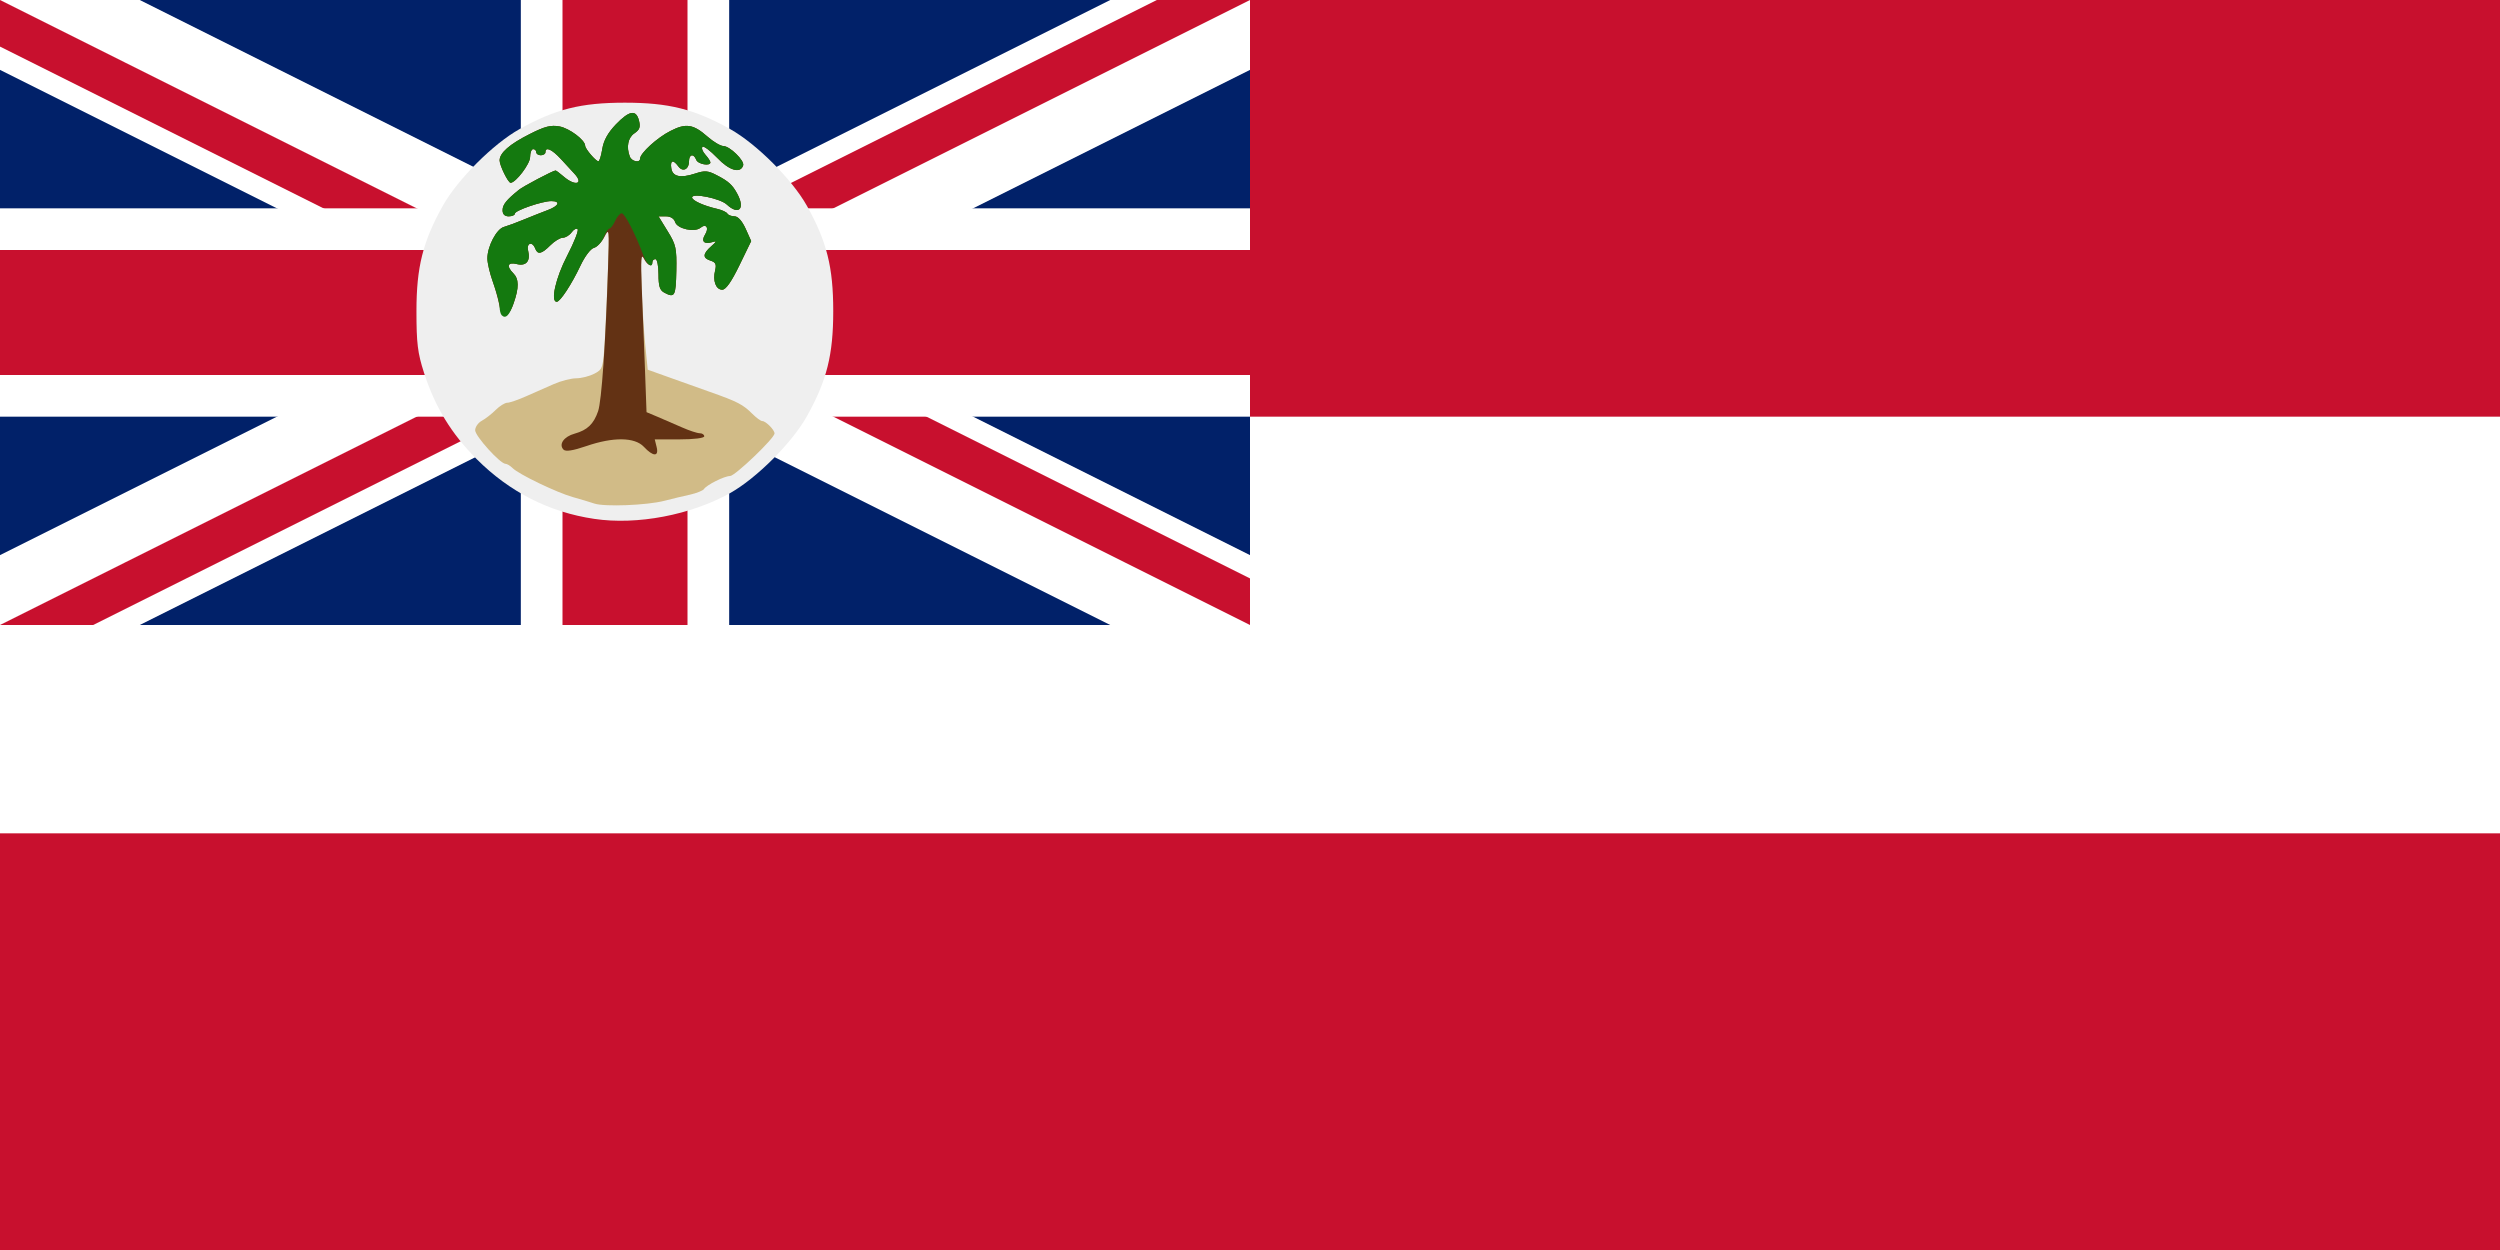 <?xml version="1.0" encoding="UTF-8" standalone="no"?>
<svg
   xmlns:dc="http://purl.org/dc/elements/1.1/"
   xmlns:cc="http://web.resource.org/cc/"
   xmlns:rdf="http://www.w3.org/1999/02/22-rdf-syntax-ns#"
   xmlns:svg="http://www.w3.org/2000/svg"
   xmlns="http://www.w3.org/2000/svg"
   xmlns:sodipodi="http://sodipodi.sourceforge.net/DTD/sodipodi-0.dtd"
   xmlns:inkscape="http://www.inkscape.org/namespaces/inkscape"
   version="1.1"
   baseProfile="full"
   preserveAspectRatio="xMidYMid meet"
   zoomAndPan="magnify"
   id="Civil Ensign of the United Kingdom"
   viewBox="-15 -7.5 30 15"
   width="1200"
   height="600"
   sodipodi:version="0.32"
   inkscape:version="0.45.1"
   sodipodi:docname="Cook Islands Federation.svg"
   inkscape:output_extension="org.inkscape.output.svg.inkscape"
   sodipodi:docbase="C:\Documents and Settings\Brendan!\Desktop">
  <sodipodi:namedview
     inkscape:window-height="977"
     inkscape:window-width="1280"
     inkscape:pageshadow="2"
     inkscape:pageopacity="0.0"
     guidetolerance="10.0"
     gridtolerance="10.0"
     objecttolerance="10.0"
     borderopacity="1.0"
     bordercolor="#666666"
     pagecolor="#ffffff"
     id="base"
     showguides="true"
     inkscape:guide-bbox="true"
     inkscape:zoom="1"
     inkscape:cx="628.67876"
     inkscape:cy="264.37127"
     inkscape:window-x="-4"
     inkscape:window-y="-4"
     inkscape:current-layer="Civil Ensign of the United Kingdom" />
  <defs
     id="defs2222">
    <clipPath
       id="border">
      <rect
         x="-15"
         y="-7.5"
         width="30"
         height="15"
         id="rect2225" />
    </clipPath>
  </defs>
  <rect
     x="-15"
     y="-7.5"
     width="30"
     height="15"
     id="rect2227"
     fill="#C8102E" />
  <rect
     x="-15"
     y="-2.5"
     width="30"
     height="5"
     id="rect2246"
     style="fill:#ffffff" />
  <comment
     id="comment2229">The above line is the ensign field color: #C8102E red and #012169 blue</comment>
  <g
     id="canton"
     transform="matrix(0.5,0,0,0.5,-7.5,-3.75)">
    <g
       clip-path="url(#border)"
       id="g2232">
      <circle
         r="20"
         id="circle2234"
         fill="#012169" />
      <path
         d="M -20,-10 L 20,10 M -20,10 L 20,-10"
         id="diags_white"
         stroke-width="3"
         stroke="white" />
      <path
         d="M -20,-10 L 20,10 M -20,10 L 20,-10"
         id="diags_red"
         stroke-width="2"
         stroke="#C8102E" />
      <path
         d="M 0,0 l 20,10 h -3 l -20,-10 M 0,0 l 20,-10 h 3 l -20,10 M 0,0 l -20,10 h -3 l 20,-10 M 0,0 l -20,-10 h 3 l 20,10"
         id="eraser_white"
         stroke="none"
         fill="white" />
      <comment
         id="comment2239">I think the above two lines give the simplest way to make the diagonals</comment>
      <path
         d="M -20,0 H 20 M 0,-10 V 10"
         id="cross_white"
         stroke-width="5"
         stroke="white" />
      <path
         d="M -20,0 H 20 M 0,-10 V 10"
         id="cross_red"
         stroke-width="3"
         stroke="#C8102E" />
    </g>
  </g>
  <g
     id="g2234"
     transform="matrix(1.188,0,0,1.188,0.674,1.314)">
    <path
       style="fill:#efefef"
       d="M -7.191,-2.178 C -7.645,-2.245 -8.046,-2.449 -8.378,-2.781 C -8.634,-3.037 -8.799,-3.307 -8.911,-3.655 C -8.975,-3.854 -8.987,-3.952 -8.987,-4.277 C -8.987,-4.721 -8.922,-4.981 -8.72,-5.342 C -8.572,-5.606 -8.211,-5.967 -7.946,-6.115 C -7.585,-6.317 -7.325,-6.382 -6.882,-6.382 C -6.439,-6.382 -6.179,-6.317 -5.818,-6.115 C -5.553,-5.967 -5.192,-5.606 -5.044,-5.342 C -4.842,-4.981 -4.777,-4.721 -4.777,-4.277 C -4.777,-3.834 -4.842,-3.574 -5.044,-3.213 C -5.192,-2.948 -5.553,-2.587 -5.818,-2.439 C -6.215,-2.217 -6.759,-2.113 -7.191,-2.178 z "
       id="path2242" />
    <path
       style="fill:#d1bb87"
       d="M -7.191,-2.333 C -7.233,-2.347 -7.33,-2.377 -7.407,-2.398 C -7.568,-2.443 -7.953,-2.628 -8.016,-2.691 C -8.04,-2.715 -8.072,-2.734 -8.087,-2.734 C -8.141,-2.734 -8.394,-3.014 -8.394,-3.073 C -8.394,-3.106 -8.364,-3.149 -8.327,-3.169 C -8.29,-3.189 -8.227,-3.238 -8.187,-3.278 C -8.147,-3.318 -8.094,-3.351 -8.07,-3.351 C -8.045,-3.351 -7.959,-3.381 -7.878,-3.417 C -7.797,-3.453 -7.671,-3.508 -7.599,-3.54 C -7.526,-3.572 -7.425,-3.598 -7.373,-3.598 C -7.322,-3.598 -7.24,-3.619 -7.191,-3.644 C -7.105,-3.689 -7.102,-3.698 -7.084,-3.991 C -7.074,-4.157 -7.06,-4.48 -7.052,-4.709 C -7.039,-5.108 -7.04,-5.122 -7.088,-5.028 C -7.115,-4.974 -7.164,-4.923 -7.196,-4.915 C -7.228,-4.907 -7.288,-4.827 -7.331,-4.735 C -7.419,-4.549 -7.534,-4.373 -7.569,-4.371 C -7.636,-4.368 -7.581,-4.613 -7.464,-4.837 C -7.394,-4.972 -7.347,-5.092 -7.359,-5.104 C -7.371,-5.116 -7.399,-5.102 -7.42,-5.072 C -7.442,-5.042 -7.482,-5.018 -7.509,-5.018 C -7.536,-5.018 -7.593,-4.983 -7.635,-4.941 C -7.724,-4.852 -7.763,-4.844 -7.788,-4.91 C -7.817,-4.985 -7.878,-4.965 -7.859,-4.887 C -7.833,-4.782 -7.879,-4.728 -7.974,-4.752 C -8.065,-4.775 -8.081,-4.731 -8.009,-4.659 C -7.951,-4.601 -7.95,-4.514 -8.006,-4.354 C -8.059,-4.202 -8.125,-4.195 -8.15,-4.339 C -8.161,-4.398 -8.192,-4.509 -8.22,-4.586 C -8.247,-4.662 -8.27,-4.762 -8.27,-4.809 C -8.271,-4.929 -8.178,-5.107 -8.103,-5.127 C -8.068,-5.137 -7.977,-5.17 -7.901,-5.202 C -7.824,-5.234 -7.716,-5.276 -7.661,-5.297 C -7.548,-5.339 -7.528,-5.388 -7.625,-5.388 C -7.717,-5.388 -7.993,-5.293 -7.993,-5.261 C -7.993,-5.246 -8.021,-5.234 -8.055,-5.234 C -8.096,-5.234 -8.117,-5.255 -8.117,-5.296 C -8.117,-5.352 -8.078,-5.4 -7.953,-5.501 C -7.91,-5.537 -7.605,-5.697 -7.582,-5.697 C -7.576,-5.697 -7.538,-5.669 -7.499,-5.635 C -7.384,-5.536 -7.294,-5.559 -7.39,-5.663 C -7.415,-5.69 -7.477,-5.758 -7.528,-5.813 C -7.62,-5.912 -7.684,-5.941 -7.684,-5.882 C -7.684,-5.865 -7.705,-5.851 -7.731,-5.851 C -7.756,-5.851 -7.777,-5.865 -7.777,-5.882 C -7.777,-5.899 -7.791,-5.913 -7.808,-5.913 C -7.825,-5.913 -7.839,-5.877 -7.839,-5.833 C -7.839,-5.764 -7.984,-5.573 -8.036,-5.573 C -8.061,-5.573 -8.147,-5.748 -8.147,-5.799 C -8.147,-5.874 -8.046,-5.963 -7.845,-6.064 C -7.69,-6.143 -7.629,-6.158 -7.542,-6.142 C -7.441,-6.123 -7.283,-6.004 -7.283,-5.947 C -7.283,-5.916 -7.175,-5.79 -7.149,-5.79 C -7.138,-5.79 -7.121,-5.846 -7.11,-5.915 C -7.096,-6.001 -7.053,-6.078 -6.973,-6.162 C -6.836,-6.304 -6.768,-6.315 -6.739,-6.2 C -6.723,-6.135 -6.733,-6.108 -6.785,-6.073 C -6.85,-6.03 -6.869,-5.935 -6.832,-5.838 C -6.813,-5.787 -6.728,-5.77 -6.728,-5.817 C -6.728,-5.871 -6.555,-6.029 -6.422,-6.096 C -6.265,-6.177 -6.191,-6.166 -6.046,-6.038 C -5.988,-5.987 -5.917,-5.945 -5.888,-5.944 C -5.822,-5.944 -5.671,-5.796 -5.687,-5.748 C -5.715,-5.663 -5.828,-5.697 -5.95,-5.826 C -6.02,-5.898 -6.086,-5.948 -6.098,-5.936 C -6.11,-5.923 -6.097,-5.888 -6.069,-5.857 C -6.041,-5.826 -6.018,-5.791 -6.018,-5.779 C -6.018,-5.738 -6.144,-5.76 -6.161,-5.805 C -6.186,-5.871 -6.234,-5.862 -6.234,-5.791 C -6.234,-5.708 -6.297,-5.677 -6.342,-5.739 C -6.394,-5.81 -6.425,-5.802 -6.413,-5.72 C -6.401,-5.635 -6.321,-5.617 -6.172,-5.666 C -6.075,-5.698 -6.043,-5.696 -5.955,-5.65 C -5.834,-5.588 -5.794,-5.551 -5.745,-5.459 C -5.665,-5.309 -5.732,-5.242 -5.852,-5.353 C -5.918,-5.415 -6.203,-5.473 -6.203,-5.425 C -6.203,-5.394 -6.088,-5.341 -5.948,-5.309 C -5.901,-5.298 -5.855,-5.277 -5.846,-5.261 C -5.837,-5.246 -5.804,-5.234 -5.774,-5.234 C -5.739,-5.234 -5.698,-5.187 -5.662,-5.109 L -5.606,-4.984 L -5.725,-4.739 C -5.806,-4.572 -5.862,-4.493 -5.898,-4.493 C -5.963,-4.493 -5.996,-4.584 -5.97,-4.688 C -5.955,-4.749 -5.965,-4.77 -6.015,-4.786 C -6.098,-4.812 -6.097,-4.854 -6.01,-4.931 C -5.953,-4.981 -5.951,-4.989 -5.997,-4.974 C -6.081,-4.948 -6.114,-4.981 -6.072,-5.049 C -6.029,-5.117 -6.06,-5.165 -6.117,-5.119 C -6.178,-5.069 -6.352,-5.108 -6.374,-5.176 C -6.385,-5.212 -6.421,-5.234 -6.467,-5.234 L -6.542,-5.234 L -6.45,-5.084 C -6.365,-4.947 -6.358,-4.912 -6.362,-4.683 C -6.367,-4.427 -6.378,-4.407 -6.483,-4.463 C -6.53,-4.488 -6.542,-4.529 -6.542,-4.649 C -6.542,-4.733 -6.556,-4.802 -6.573,-4.802 C -6.59,-4.802 -6.604,-4.788 -6.604,-4.771 C -6.604,-4.716 -6.656,-4.739 -6.691,-4.81 C -6.718,-4.864 -6.723,-4.8 -6.713,-4.524 C -6.706,-4.329 -6.689,-4.06 -6.675,-3.927 L -6.651,-3.685 L -6.45,-3.613 C -6.34,-3.574 -6.146,-3.505 -6.021,-3.46 C -5.743,-3.362 -5.688,-3.333 -5.594,-3.239 C -5.554,-3.199 -5.509,-3.166 -5.494,-3.166 C -5.458,-3.166 -5.37,-3.077 -5.37,-3.041 C -5.37,-2.993 -5.769,-2.611 -5.819,-2.611 C -5.876,-2.611 -6.056,-2.521 -6.083,-2.479 C -6.094,-2.463 -6.157,-2.438 -6.222,-2.423 C -6.288,-2.409 -6.404,-2.381 -6.481,-2.361 C -6.657,-2.315 -7.089,-2.298 -7.191,-2.333 z "
       id="path2240" />
    <path
       style="fill:#633214"
       d="M -6.69,-2.906 C -6.782,-3.004 -6.999,-3.007 -7.272,-2.913 C -7.406,-2.867 -7.479,-2.856 -7.501,-2.877 C -7.553,-2.93 -7.499,-3.009 -7.389,-3.039 C -7.26,-3.075 -7.197,-3.136 -7.152,-3.266 C -7.117,-3.368 -7.077,-3.942 -7.052,-4.709 C -7.039,-5.108 -7.04,-5.122 -7.088,-5.028 C -7.115,-4.974 -7.164,-4.923 -7.196,-4.915 C -7.228,-4.907 -7.288,-4.827 -7.331,-4.735 C -7.419,-4.549 -7.534,-4.373 -7.569,-4.371 C -7.636,-4.368 -7.581,-4.613 -7.464,-4.837 C -7.394,-4.972 -7.347,-5.092 -7.359,-5.104 C -7.371,-5.116 -7.399,-5.102 -7.42,-5.072 C -7.442,-5.042 -7.482,-5.018 -7.509,-5.018 C -7.536,-5.018 -7.593,-4.983 -7.635,-4.941 C -7.724,-4.852 -7.763,-4.844 -7.788,-4.91 C -7.817,-4.985 -7.878,-4.965 -7.859,-4.887 C -7.833,-4.782 -7.879,-4.728 -7.974,-4.752 C -8.065,-4.775 -8.081,-4.731 -8.009,-4.659 C -7.951,-4.601 -7.95,-4.514 -8.006,-4.354 C -8.059,-4.202 -8.125,-4.195 -8.15,-4.339 C -8.161,-4.398 -8.192,-4.509 -8.22,-4.586 C -8.247,-4.662 -8.27,-4.762 -8.27,-4.809 C -8.271,-4.929 -8.178,-5.107 -8.103,-5.127 C -8.068,-5.137 -7.977,-5.17 -7.901,-5.202 C -7.824,-5.234 -7.716,-5.276 -7.661,-5.297 C -7.548,-5.339 -7.528,-5.388 -7.625,-5.388 C -7.717,-5.388 -7.993,-5.293 -7.993,-5.261 C -7.993,-5.246 -8.021,-5.234 -8.055,-5.234 C -8.096,-5.234 -8.117,-5.255 -8.117,-5.296 C -8.117,-5.352 -8.078,-5.4 -7.953,-5.501 C -7.91,-5.537 -7.605,-5.697 -7.582,-5.697 C -7.576,-5.697 -7.538,-5.669 -7.499,-5.635 C -7.384,-5.536 -7.294,-5.559 -7.39,-5.663 C -7.415,-5.69 -7.477,-5.758 -7.528,-5.813 C -7.62,-5.912 -7.684,-5.941 -7.684,-5.882 C -7.684,-5.865 -7.705,-5.851 -7.731,-5.851 C -7.756,-5.851 -7.777,-5.865 -7.777,-5.882 C -7.777,-5.899 -7.791,-5.913 -7.808,-5.913 C -7.825,-5.913 -7.839,-5.877 -7.839,-5.833 C -7.839,-5.764 -7.984,-5.573 -8.036,-5.573 C -8.061,-5.573 -8.147,-5.748 -8.147,-5.799 C -8.147,-5.874 -8.046,-5.963 -7.845,-6.064 C -7.69,-6.143 -7.629,-6.158 -7.542,-6.142 C -7.441,-6.123 -7.283,-6.004 -7.283,-5.947 C -7.283,-5.916 -7.175,-5.79 -7.149,-5.79 C -7.138,-5.79 -7.121,-5.846 -7.11,-5.915 C -7.096,-6.001 -7.053,-6.078 -6.973,-6.162 C -6.836,-6.304 -6.768,-6.315 -6.739,-6.2 C -6.723,-6.135 -6.733,-6.108 -6.785,-6.073 C -6.85,-6.03 -6.869,-5.935 -6.832,-5.838 C -6.813,-5.787 -6.728,-5.77 -6.728,-5.817 C -6.728,-5.871 -6.555,-6.029 -6.422,-6.096 C -6.265,-6.177 -6.191,-6.166 -6.046,-6.038 C -5.988,-5.987 -5.917,-5.945 -5.888,-5.944 C -5.822,-5.944 -5.671,-5.796 -5.687,-5.748 C -5.715,-5.663 -5.828,-5.697 -5.95,-5.826 C -6.02,-5.898 -6.086,-5.948 -6.098,-5.936 C -6.11,-5.923 -6.097,-5.888 -6.069,-5.857 C -6.041,-5.826 -6.018,-5.791 -6.018,-5.779 C -6.018,-5.738 -6.144,-5.76 -6.161,-5.805 C -6.186,-5.871 -6.234,-5.862 -6.234,-5.791 C -6.234,-5.708 -6.297,-5.677 -6.342,-5.739 C -6.394,-5.81 -6.425,-5.802 -6.413,-5.72 C -6.401,-5.635 -6.321,-5.617 -6.172,-5.666 C -6.075,-5.698 -6.043,-5.696 -5.955,-5.65 C -5.834,-5.588 -5.794,-5.551 -5.745,-5.459 C -5.665,-5.309 -5.732,-5.242 -5.852,-5.353 C -5.918,-5.415 -6.203,-5.473 -6.203,-5.425 C -6.203,-5.394 -6.088,-5.341 -5.948,-5.309 C -5.901,-5.298 -5.855,-5.277 -5.846,-5.261 C -5.837,-5.246 -5.804,-5.234 -5.774,-5.234 C -5.739,-5.234 -5.698,-5.187 -5.662,-5.109 L -5.606,-4.984 L -5.725,-4.739 C -5.806,-4.572 -5.862,-4.493 -5.898,-4.493 C -5.963,-4.493 -5.996,-4.584 -5.97,-4.688 C -5.955,-4.749 -5.965,-4.77 -6.015,-4.786 C -6.098,-4.812 -6.097,-4.854 -6.01,-4.931 C -5.953,-4.981 -5.951,-4.989 -5.997,-4.974 C -6.081,-4.948 -6.114,-4.981 -6.072,-5.049 C -6.029,-5.117 -6.06,-5.165 -6.117,-5.119 C -6.178,-5.069 -6.352,-5.108 -6.374,-5.176 C -6.385,-5.212 -6.421,-5.234 -6.467,-5.234 L -6.542,-5.234 L -6.45,-5.084 C -6.365,-4.947 -6.358,-4.912 -6.362,-4.683 C -6.367,-4.427 -6.378,-4.407 -6.483,-4.463 C -6.53,-4.488 -6.542,-4.529 -6.542,-4.649 C -6.542,-4.733 -6.556,-4.802 -6.573,-4.802 C -6.59,-4.802 -6.604,-4.788 -6.604,-4.771 C -6.604,-4.716 -6.656,-4.739 -6.691,-4.81 C -6.718,-4.863 -6.722,-4.795 -6.711,-4.509 C -6.703,-4.305 -6.688,-3.94 -6.679,-3.697 L -6.663,-3.256 L -6.549,-3.208 C -6.486,-3.181 -6.375,-3.133 -6.302,-3.101 C -6.23,-3.069 -6.15,-3.043 -6.125,-3.043 C -6.1,-3.043 -6.08,-3.029 -6.08,-3.012 C -6.08,-2.994 -6.184,-2.981 -6.33,-2.981 L -6.58,-2.981 L -6.561,-2.904 C -6.536,-2.804 -6.596,-2.805 -6.69,-2.906 z "
       id="path2238" />
    <path
       style="fill:#14790f"
       d="M -8.126,-4.235 C -8.138,-4.247 -8.147,-4.286 -8.147,-4.321 C -8.147,-4.357 -8.175,-4.462 -8.209,-4.555 C -8.243,-4.648 -8.271,-4.762 -8.271,-4.808 C -8.271,-4.93 -8.178,-5.107 -8.103,-5.127 C -8.068,-5.137 -7.977,-5.17 -7.901,-5.202 C -7.824,-5.234 -7.716,-5.276 -7.661,-5.297 C -7.548,-5.339 -7.528,-5.388 -7.625,-5.388 C -7.717,-5.388 -7.993,-5.293 -7.993,-5.261 C -7.993,-5.246 -8.021,-5.234 -8.055,-5.234 C -8.096,-5.234 -8.117,-5.255 -8.117,-5.296 C -8.117,-5.352 -8.078,-5.4 -7.953,-5.501 C -7.91,-5.537 -7.605,-5.697 -7.582,-5.697 C -7.576,-5.697 -7.538,-5.669 -7.499,-5.635 C -7.384,-5.536 -7.294,-5.559 -7.39,-5.663 C -7.415,-5.69 -7.477,-5.758 -7.528,-5.813 C -7.62,-5.912 -7.684,-5.941 -7.684,-5.882 C -7.684,-5.865 -7.705,-5.851 -7.731,-5.851 C -7.756,-5.851 -7.777,-5.865 -7.777,-5.882 C -7.777,-5.899 -7.791,-5.913 -7.808,-5.913 C -7.825,-5.913 -7.839,-5.877 -7.839,-5.833 C -7.839,-5.764 -7.984,-5.573 -8.036,-5.573 C -8.061,-5.573 -8.147,-5.748 -8.147,-5.799 C -8.147,-5.874 -8.046,-5.963 -7.845,-6.064 C -7.69,-6.143 -7.629,-6.158 -7.542,-6.142 C -7.441,-6.123 -7.283,-6.004 -7.283,-5.947 C -7.283,-5.916 -7.175,-5.79 -7.149,-5.79 C -7.138,-5.79 -7.121,-5.846 -7.11,-5.915 C -7.096,-6.001 -7.053,-6.078 -6.973,-6.162 C -6.836,-6.304 -6.768,-6.315 -6.739,-6.2 C -6.723,-6.135 -6.733,-6.108 -6.785,-6.073 C -6.85,-6.03 -6.869,-5.935 -6.832,-5.838 C -6.813,-5.787 -6.728,-5.77 -6.728,-5.817 C -6.728,-5.871 -6.555,-6.029 -6.422,-6.096 C -6.265,-6.177 -6.191,-6.166 -6.046,-6.038 C -5.988,-5.987 -5.917,-5.945 -5.888,-5.944 C -5.822,-5.944 -5.671,-5.796 -5.687,-5.748 C -5.715,-5.663 -5.828,-5.697 -5.95,-5.826 C -6.02,-5.898 -6.086,-5.948 -6.098,-5.936 C -6.11,-5.923 -6.097,-5.888 -6.069,-5.857 C -6.041,-5.826 -6.018,-5.791 -6.018,-5.779 C -6.018,-5.738 -6.144,-5.76 -6.161,-5.805 C -6.186,-5.871 -6.234,-5.862 -6.234,-5.791 C -6.234,-5.708 -6.297,-5.677 -6.342,-5.739 C -6.394,-5.81 -6.425,-5.802 -6.413,-5.72 C -6.401,-5.635 -6.321,-5.617 -6.172,-5.666 C -6.075,-5.698 -6.043,-5.696 -5.955,-5.65 C -5.834,-5.588 -5.794,-5.551 -5.745,-5.459 C -5.665,-5.309 -5.732,-5.242 -5.852,-5.353 C -5.918,-5.415 -6.203,-5.473 -6.203,-5.425 C -6.203,-5.394 -6.088,-5.341 -5.948,-5.309 C -5.901,-5.298 -5.855,-5.277 -5.846,-5.261 C -5.837,-5.246 -5.804,-5.234 -5.774,-5.234 C -5.739,-5.234 -5.698,-5.187 -5.662,-5.109 L -5.606,-4.984 L -5.725,-4.739 C -5.806,-4.572 -5.862,-4.493 -5.898,-4.493 C -5.963,-4.493 -5.996,-4.584 -5.97,-4.688 C -5.955,-4.749 -5.965,-4.77 -6.015,-4.786 C -6.098,-4.812 -6.097,-4.854 -6.01,-4.931 C -5.953,-4.981 -5.951,-4.989 -5.997,-4.974 C -6.081,-4.948 -6.114,-4.981 -6.072,-5.049 C -6.029,-5.117 -6.06,-5.165 -6.117,-5.119 C -6.178,-5.069 -6.352,-5.108 -6.374,-5.176 C -6.385,-5.212 -6.421,-5.234 -6.467,-5.234 L -6.542,-5.234 L -6.45,-5.084 C -6.365,-4.947 -6.358,-4.912 -6.362,-4.683 C -6.367,-4.427 -6.378,-4.407 -6.483,-4.463 C -6.53,-4.488 -6.542,-4.529 -6.542,-4.649 C -6.542,-4.733 -6.556,-4.802 -6.573,-4.802 C -6.59,-4.802 -6.604,-4.788 -6.604,-4.771 C -6.604,-4.703 -6.661,-4.746 -6.695,-4.84 C -6.773,-5.051 -6.883,-5.265 -6.913,-5.265 C -6.931,-5.265 -6.961,-5.23 -6.98,-5.188 C -7,-5.145 -7.025,-5.111 -7.038,-5.111 C -7.05,-5.111 -7.076,-5.07 -7.097,-5.021 C -7.117,-4.972 -7.161,-4.924 -7.194,-4.916 C -7.228,-4.907 -7.286,-4.83 -7.331,-4.735 C -7.419,-4.549 -7.534,-4.373 -7.569,-4.371 C -7.636,-4.368 -7.581,-4.613 -7.464,-4.837 C -7.394,-4.972 -7.347,-5.092 -7.359,-5.104 C -7.371,-5.116 -7.399,-5.102 -7.42,-5.072 C -7.442,-5.042 -7.482,-5.018 -7.509,-5.018 C -7.536,-5.018 -7.593,-4.983 -7.635,-4.941 C -7.724,-4.852 -7.763,-4.844 -7.788,-4.91 C -7.817,-4.985 -7.878,-4.965 -7.859,-4.887 C -7.833,-4.782 -7.879,-4.728 -7.974,-4.752 C -8.065,-4.775 -8.081,-4.731 -8.009,-4.659 C -7.951,-4.601 -7.95,-4.514 -8.006,-4.355 C -8.048,-4.233 -8.086,-4.195 -8.126,-4.235 z "
       id="path2236" />
  </g>
</svg>
